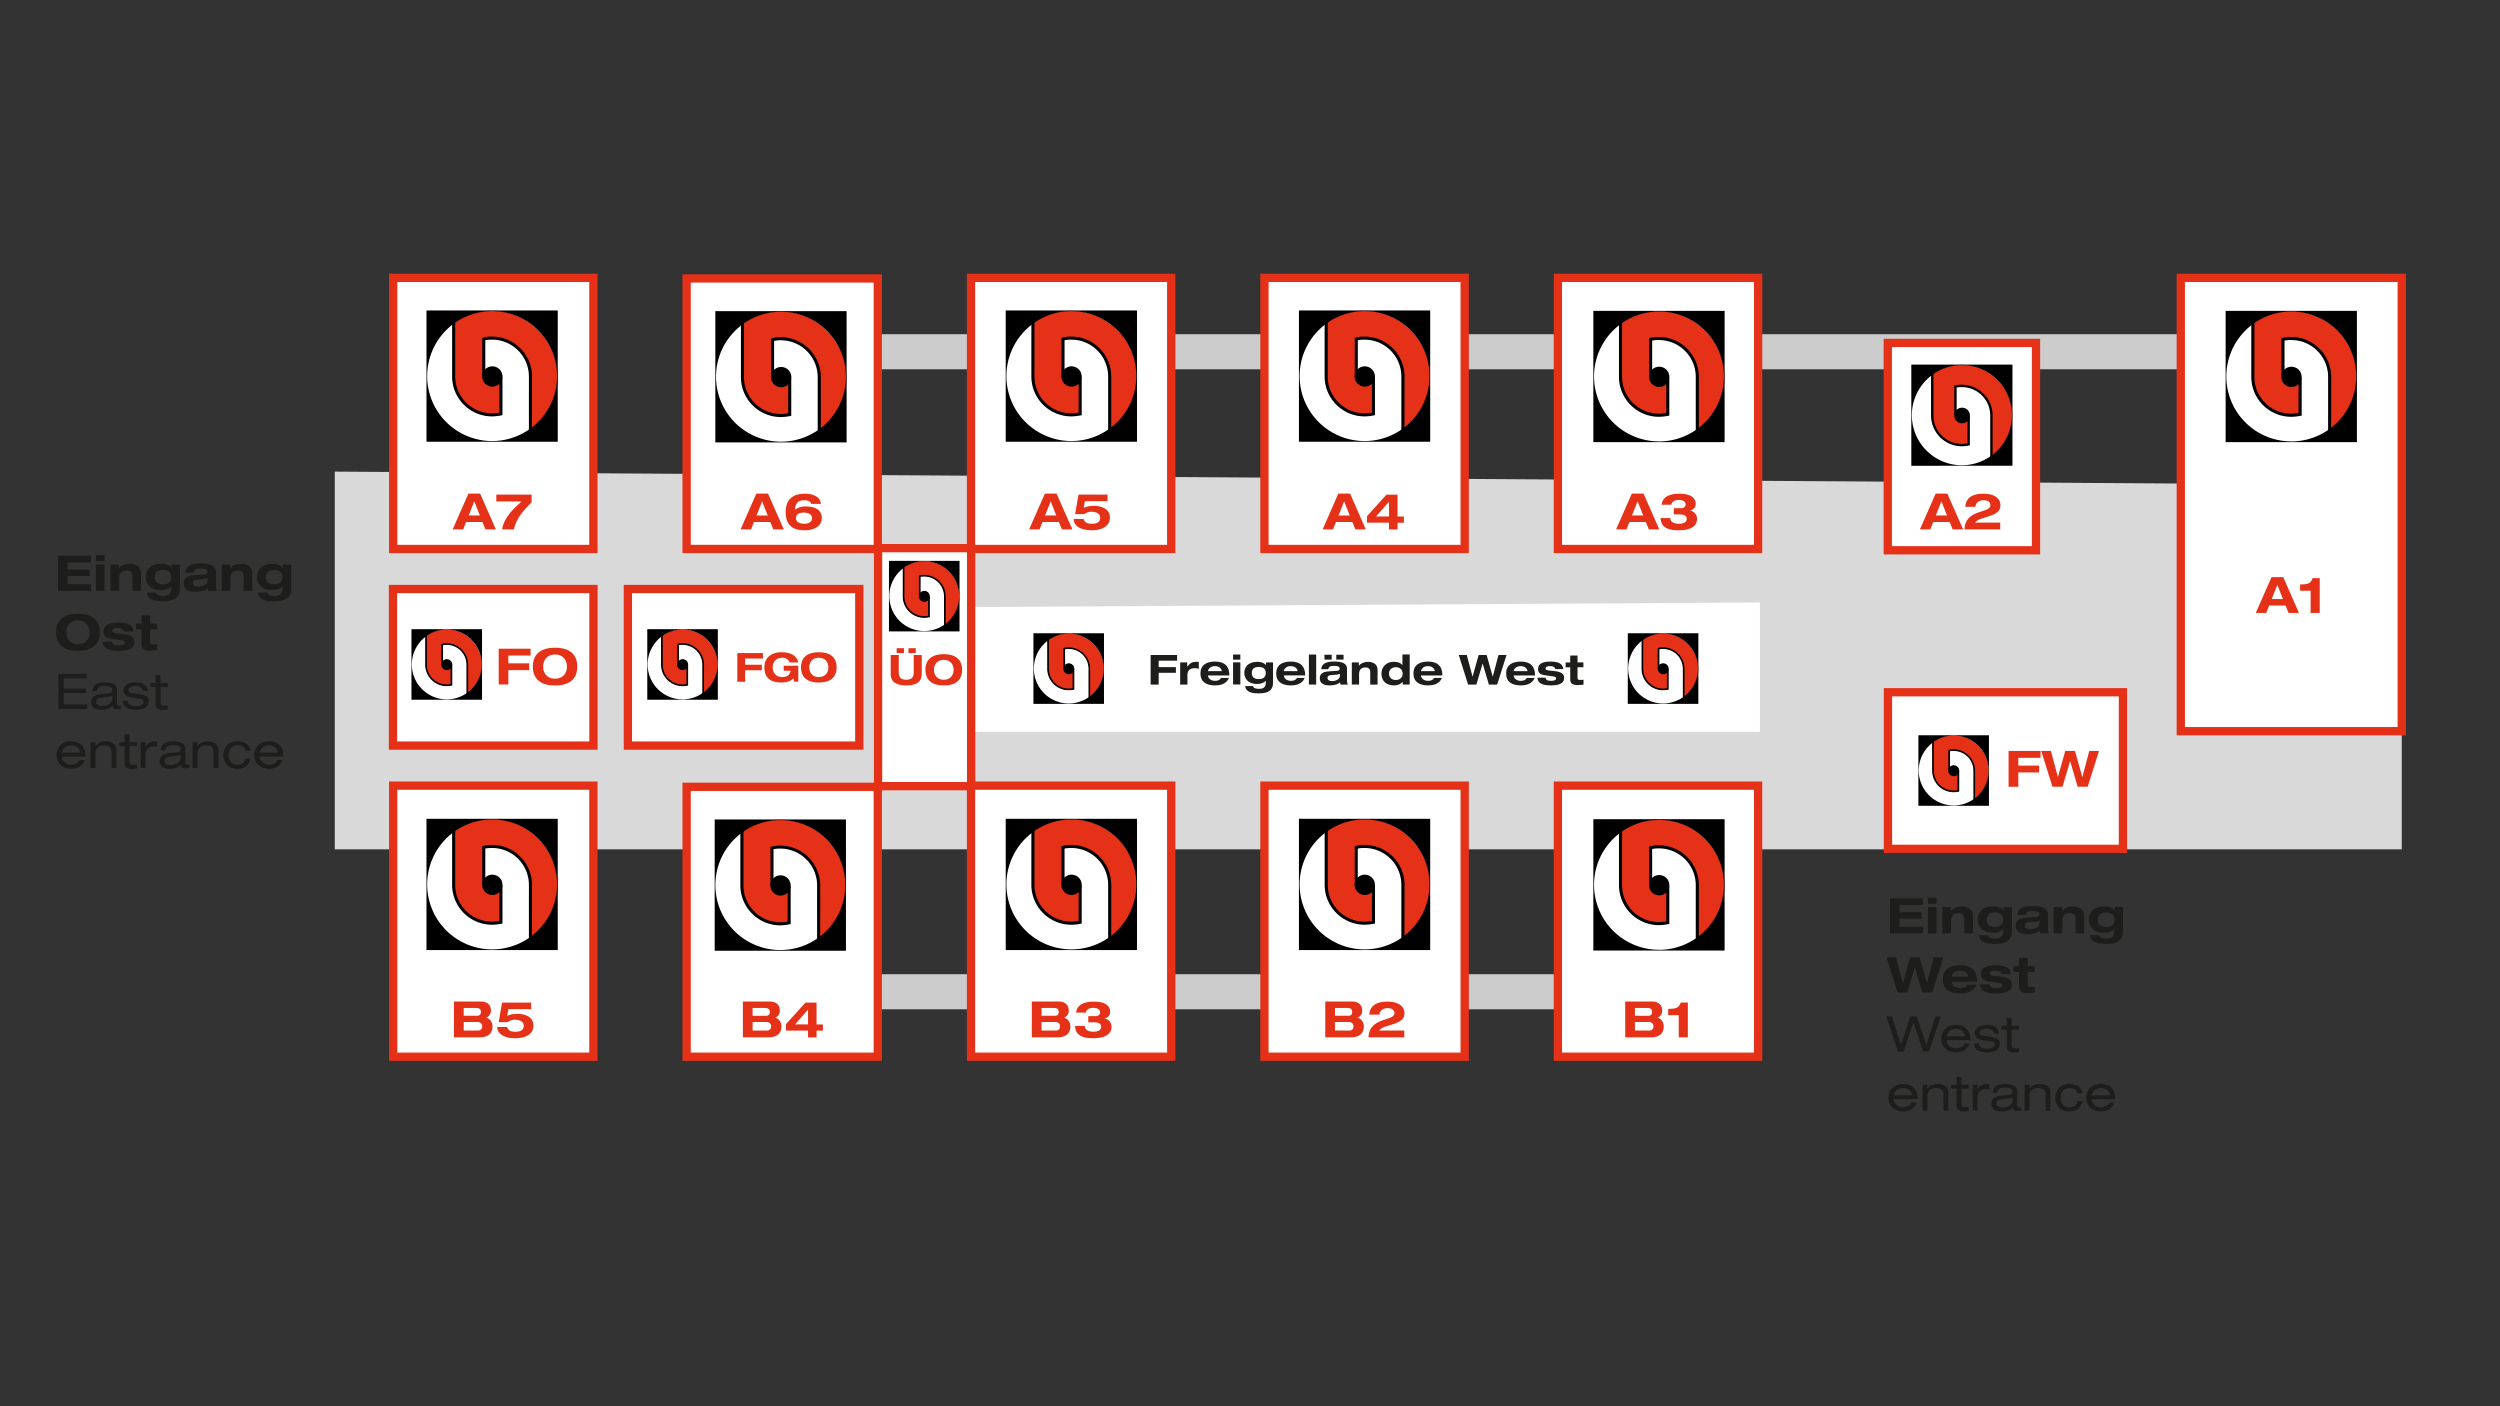 <svg id="Ebene_1" data-name="Ebene 1" xmlns="http://www.w3.org/2000/svg" viewBox="0 0 1920 1080">
  <rect x="0" y="0" width="1920" height="1080" fill="#333333" stroke="none"/>
  <g>
    <path d="M1451.51,689.9h25.21V695h-17.88v5.59h17v4.92h-17v6.2h18v5.14h-25.36Z" style="fill: #1d1d1b"/>
    <path d="M1480.61,689.45h6.65v4.68h-6.65Zm0,7.18h6.65v20.26h-6.65Z" style="fill: #1d1d1b"/>
    <path d="M1508.61,705.4c0-2.8-1.47-4.16-4.46-4.16s-5.71,1.55-5.71,5.86v9.79h-6.65V696.63h6.43v3h.07c1.21-1.7,4.39-3.48,8.28-3.48,3.44,0,8.69,1.32,8.69,7.29v13.5h-6.65Z" style="fill: #1d1d1b"/>
    <path d="M1538.69,696.63h6.43v18.63c0,7-4.54,9.68-13,9.68-5,0-11.76-.57-12.44-6.69h7.11c.41,1.66,1.7,2.53,5.55,2.53,3.29,0,6.13-.87,6.13-5.78v-1.63c-1.89,2.12-4.73,3-8.09,3-7.94,0-11.53-4.92-11.53-10.13,0-5.52,3.59-10.13,12.06-10.13,2.94,0,6,.83,7.71,3h.07Zm-6.61,15.27c3,0,6.39-.91,6.39-5.56s-3.44-5.55-6.39-5.55-6.35.9-6.35,5.55S1529.17,711.9,1532.08,711.9Z" style="fill: #1d1d1b"/>
    <path d="M1549.27,702.83c.79-6.24,6.54-7,12-7,9.53,0,11.57,3.1,11.57,6.88v10a9.91,9.91,0,0,0,.75,4.09h-6.65a8.32,8.32,0,0,1-.45-2.16c-2.27,2.27-6.5,2.91-9.49,2.91-5.29,0-9-1.85-9-6.57,0-4.92,4.34-6,8.39-6.24l7.06-.49c2-.15,2.73-.49,2.73-2.12s-1.37-2.42-5.22-2.42c-2.84,0-4.31.23-5.25,3Zm17.12,4.19a10.82,10.82,0,0,1-3.93.87l-3.85.34c-2.35.19-3.52.83-3.52,2.65s1.7,2.83,4.2,2.83c3.36,0,7.1-1.62,7.1-5Z" style="fill: #1d1d1b"/>
    <path d="M1594,705.4c0-2.8-1.48-4.16-4.46-4.16s-5.71,1.55-5.71,5.86v9.79h-6.65V696.63h6.42v3h.08c1.21-1.7,4.38-3.48,8.28-3.48,3.44,0,8.69,1.32,8.69,7.29v13.5H1594Z" style="fill: #1d1d1b"/>
    <path d="M1624.1,696.63h6.42v18.63c0,7-4.53,9.68-13,9.68-5,0-11.75-.57-12.43-6.69h7.1c.42,1.66,1.7,2.53,5.56,2.53,3.29,0,6.12-.87,6.12-5.78v-1.63c-1.89,2.12-4.72,3-8.09,3-7.94,0-11.53-4.92-11.53-10.13,0-5.52,3.59-10.13,12.06-10.13,3,0,6,.83,7.71,3h.08Zm-6.62,15.27c3,0,6.39-.91,6.39-5.56s-3.44-5.55-6.39-5.55-6.35.9-6.35,5.55S1614.57,711.9,1617.48,711.9Z" style="fill: #1d1d1b"/>
    <path d="M1448.82,735.25h7.34l5.21,19.65h.08l5.52-19.65h7.33l5.52,19.65h.07l5.22-19.65h7.33l-8.54,27h-7.56l-5.67-19.2h-.08l-5.67,19.2h-7.55Z" style="fill: #1d1d1b"/>
    <path d="M1518.06,756.19c-1.93,4.8-6.54,6.8-12.62,6.8-8,0-13.38-3.25-13.38-10.88s5.36-10.89,13.38-10.89c8.77,0,13,4.42,13,12.06v.6h-19.5V754c0,1.93,2,4.87,6.5,4.87,2.68,0,4.57-.9,5.52-2.64Zm-6.5-6.24v-.07c0-1.1-1.4-4.5-6.27-4.5-5.26,0-6.35,4-6.35,4.5V750Z" style="fill: #1d1d1b"/>
    <path d="M1528,756c.3,1.74,1.51,2.87,5,2.87,3,0,4.8-.71,4.8-2.19,0-1.13-.57-1.59-3.78-2l-6-.83c-4.23-.57-6.65-1.89-6.65-5.75,0-5.48,5.55-6.8,11.07-6.8,9.34,0,11.53,3.06,12,6.84H1537c-.38-2.08-2.57-2.68-4.5-2.68-1.74,0-4.34.15-4.34,2.15,0,1,.49,1.59,3.36,1.89l4.61.49c6.77.72,9,2.72,9,6.24,0,6-6.73,6.84-12.51,6.84-7.67,0-11.57-2.23-11.91-7Z" style="fill: #1d1d1b"/>
    <path d="M1550.59,735.7h6.66V742h5.36v4.46h-5.36v9.45c0,1.58.49,2.11,2.23,2.11,1.17,0,2.19-.07,3.25-.15v4.46c-1.25.15-3.75.38-5.22.38-6.31,0-6.92-2.34-6.92-6V746.44h-4.19V742h4.19Z" style="fill: #1d1d1b"/>
    <path d="M1469.5,785.21h-.08L1462,807.58h-4.43l-8.88-27H1453l6.92,21.92h.07l7.22-21.92H1472l7.41,21.92h.08l6.88-21.92h4.15l-9.14,27H1477Z" style="fill: #1d1d1b"/>
    <path d="M1495,798.81c.31,4.09,3.93,6.28,7.3,6.28,2.15,0,5.1-.72,6.39-3.52h4a10.68,10.68,0,0,1-10.2,6.69c-7.71,0-11.49-4.87-11.49-10.58s3.78-10.58,11.49-10.58c5.21,0,10.73,3,10.73,11.22v.49Zm14.22-2.94c-.57-3.59-3.37-5.6-6.92-5.6s-6.62,2-7.18,5.6Z" style="fill: #1d1d1b"/>
    <path d="M1519.72,801.35c0,1.77,1.44,4,6.24,4s6-1.71,6-3.1-.72-2.23-3.74-2.65l-6.24-.83c-2.83-.38-5.36-2.19-5.36-5.25,0-4,3.47-6.39,9-6.39,6.5,0,9.34,2.79,9.68,6.65h-3.78c-.12-2-2-3.7-5.94-3.7-2.42,0-5.21.68-5.21,3,0,1.32.6,2.08,3.29,2.46l5.36.71c5,.68,6.92,2.46,6.92,5.26,0,4.61-3.89,6.76-9.94,6.76-4.54,0-9.71-1.17-10.13-6.91Z" style="fill: #1d1d1b"/>
    <path d="M1541.15,781.69h3.77v6.09h5.67v3h-5.67v12.2c0,1.59,1.14,2.16,3.07,2.16a15.29,15.29,0,0,0,2.6-.27V808a24.32,24.32,0,0,1-4.23.26c-3.7,0-5.21-1.81-5.21-4.68V790.73h-4.09v-3h4.09Z" style="fill: #1d1d1b"/>
    <path d="M1454.38,844.16c.3,4.09,3.93,6.28,7.29,6.28,2.16,0,5.11-.72,6.39-3.52h4a10.7,10.7,0,0,1-10.21,6.69c-7.71,0-11.49-4.87-11.49-10.58s3.78-10.58,11.49-10.58c5.22,0,10.74,3,10.74,11.22v.49Zm14.21-2.95c-.57-3.59-3.36-5.59-6.92-5.59s-6.61,2-7.18,5.59Z" style="fill: #1d1d1b"/>
    <path d="M1476.45,833.13h3.78v3h.07c1.78-2.76,4.92-3.66,7.75-3.66,4.76,0,8.32,2,8.32,7v13.49h-3.78V840.19c0-2.91-1.82-4.57-5.86-4.57-3.44,0-6.5,2-6.5,5.9v11.41h-3.78Z" style="fill: #1d1d1b"/>
    <path d="M1502.64,827h3.78v6.09h5.67v2.94h-5.67v12.21c0,1.59,1.13,2.16,3.06,2.16a15.41,15.41,0,0,0,2.61-.27v3.18a25.54,25.54,0,0,1-4.24.26c-3.7,0-5.21-1.81-5.21-4.69V836.07h-4.08v-2.94h4.08Z" style="fill: #1d1d1b"/>
    <path d="M1515,833.13h3.78v3.62h.07c1.78-3.13,4.31-4.3,6.8-4.3a7.4,7.4,0,0,1,2.16.22v4.08a10.78,10.78,0,0,0-2.69-.37c-3.74,0-6.34,2.19-6.34,6.5v10H1515Z" style="fill: #1d1d1b"/>
    <path d="M1530.3,839.33c.49-5,3.89-6.88,9.83-6.88,4,0,9.1,1,9.1,5.63v10.66c0,1.17.53,1.7,1.71,1.7a8.08,8.08,0,0,0,1.32-.15v2.64a19.54,19.54,0,0,1-3,.23c-1.89,0-3.14-.53-3.4-2.76-1.51,2-5.22,3.21-8.43,3.21-6.58,0-8-3.4-8-6,0-3.63,2.15-5.48,8.5-6.16l4.31-.45c2.12-.23,3.44-.61,3.44-2.39,0-2.72-2.64-3.25-5.71-3.25-3.25,0-6,.87-6.12,3.94Zm15.38,3.25c-.56.64-1.59.9-3.7,1.17l-4.27.53c-3,.37-4.5,1.17-4.5,3.25,0,1.85,1.85,3.13,4.61,3.13,4.27,0,7.86-2.26,7.86-5.55Z" style="fill: #1d1d1b"/>
    <path d="M1554.83,833.13h3.77v3h.08c1.78-2.76,4.91-3.66,7.75-3.66,4.76,0,8.31,2,8.31,7v13.49H1571V840.19c0-2.91-1.81-4.57-5.85-4.57-3.44,0-6.51,2-6.51,5.9v11.41h-3.77Z" style="fill: #1d1d1b"/>
    <path d="M1599.57,845.67c-1.59,5.94-5.18,7.94-10.32,7.94-7.86,0-10.77-5.33-10.77-10.47,0-5.86,3.59-10.69,10.73-10.69,5.3,0,9.49,2.38,10.29,7.29h-4c-.45-2.57-2.49-4.12-6-4.12-4.84,0-7,3.18-7,7.41s2.15,7.41,7,7.41c3.4,0,5.25-1.48,6.09-4.77Z" style="fill: #1d1d1b"/>
    <path d="M1606.29,844.16c.31,4.09,3.94,6.28,7.3,6.28,2.15,0,5.1-.72,6.39-3.52h4a10.69,10.69,0,0,1-10.2,6.69c-7.71,0-11.49-4.87-11.49-10.58s3.78-10.58,11.49-10.58c5.21,0,10.73,3,10.73,11.22v.49Zm14.22-2.95c-.57-3.59-3.37-5.59-6.92-5.59s-6.61,2-7.18,5.59Z" style="fill: #1d1d1b"/>
  </g>
  <g>
    <path d="M44.57,426.78H69.78v5.14H51.9v5.59h17v4.91h-17v6.2h18v5.14H44.57Z" style="fill: #1d1d1b"/>
    <path d="M73.67,426.32h6.65V431H73.67Zm0,7.18h6.65v20.26H73.67Z" style="fill: #1d1d1b"/>
    <path d="M101.67,442.27c0-2.79-1.47-4.15-4.46-4.15s-5.7,1.54-5.7,5.85v9.79H84.85V433.5h6.43v2.95h.08c1.2-1.7,4.38-3.47,8.27-3.47,3.44,0,8.7,1.32,8.7,7.29v13.49h-6.66Z" style="fill: #1d1d1b"/>
    <path d="M131.75,433.5h6.43v18.64c0,7-4.53,9.67-13,9.67-5,0-11.76-.56-12.44-6.69h7.11c.42,1.67,1.7,2.54,5.56,2.54,3.28,0,6.12-.87,6.12-5.79v-1.62c-1.89,2.11-4.73,3-8.09,3-7.94,0-11.53-4.91-11.53-10.13,0-5.51,3.59-10.12,12.06-10.12,3,0,6,.83,7.71,3h.07Zm-6.61,15.27c3,0,6.39-.9,6.39-5.55s-3.44-5.56-6.39-5.56-6.35.91-6.35,5.56S122.23,448.77,125.14,448.77Z" style="fill: #1d1d1b"/>
    <path d="M142.33,439.7c.8-6.23,6.54-6.95,12-6.95,9.53,0,11.57,3.1,11.57,6.88v10.05a9.68,9.68,0,0,0,.76,4.08H160a9.16,9.16,0,0,1-.45-2.15c-2.27,2.27-6.5,2.91-9.49,2.91-5.29,0-9-1.85-9-6.58,0-4.91,4.35-6,8.39-6.23l7.07-.5c2-.15,2.72-.49,2.72-2.11s-1.36-2.42-5.22-2.42c-2.83,0-4.31.23-5.25,3Zm17.13,4.2a11.26,11.26,0,0,1-3.94.87l-3.85.34c-2.34.19-3.52.83-3.52,2.64s1.7,2.84,4.2,2.84c3.36,0,7.11-1.63,7.11-5Z" style="fill: #1d1d1b"/>
    <path d="M187.08,442.27c0-2.79-1.47-4.15-4.46-4.15s-5.71,1.54-5.71,5.85v9.79h-6.65V433.5h6.43v2.95h.07c1.21-1.7,4.39-3.47,8.28-3.47,3.44,0,8.69,1.32,8.69,7.29v13.49h-6.65Z" style="fill: #1d1d1b"/>
    <path d="M217.16,433.5h6.43v18.64c0,7-4.54,9.67-13,9.67-5,0-11.75-.56-12.43-6.69h7.11c.41,1.67,1.7,2.54,5.55,2.54,3.29,0,6.12-.87,6.12-5.79v-1.62c-1.89,2.11-4.72,3-8.08,3-7.94,0-11.53-4.91-11.53-10.13,0-5.51,3.59-10.12,12.06-10.12,2.94,0,6,.83,7.71,3h.07Zm-6.61,15.27c2.94,0,6.38-.9,6.38-5.55s-3.44-5.56-6.38-5.56-6.35.91-6.35,5.56S207.64,448.77,210.55,448.77Z" style="fill: #1d1d1b"/>
    <path d="M59.84,471.37c14.51,0,16.78,8.62,16.78,14.25s-2.27,14.25-16.78,14.25-16.78-8.62-16.78-14.25S45.33,471.37,59.84,471.37Zm0,23.36c6.65,0,9-4.92,9-9.11s-2.35-9.11-9-9.11-9,4.91-9,9.11S53.19,494.73,59.84,494.73Z" style="fill: #1d1d1b"/>
    <path d="M86.1,492.84c.3,1.74,1.51,2.87,5,2.87,3,0,4.8-.72,4.8-2.19,0-1.14-.56-1.59-3.78-2l-6-.84c-4.24-.56-6.66-1.89-6.66-5.74,0-5.48,5.56-6.8,11.08-6.8,9.33,0,11.53,3.06,12,6.84H95.1c-.38-2.08-2.57-2.69-4.5-2.69-1.74,0-4.35.15-4.35,2.16,0,.94.5,1.59,3.37,1.89l4.61.49c6.76.72,9,2.72,9,6.24,0,6-6.73,6.84-12.51,6.84-7.68,0-11.57-2.23-11.91-7Z" style="fill: #1d1d1b"/>
    <path d="M108.7,472.58h6.65v6.27h5.37v4.46h-5.37v9.45c0,1.59.49,2.12,2.23,2.12,1.17,0,2.19-.08,3.25-.15v4.46c-1.24.15-3.74.37-5.21.37-6.32,0-6.92-2.34-6.92-6V483.31h-4.2v-4.46h4.2Z" style="fill: #1d1d1b"/>
    <path d="M44.91,517.47h21.7V521H48.92v7.82H66.08v3.48H48.92V541H67v3.48H44.91Z" style="fill: #1d1d1b"/>
    <path d="M70.87,530.85c.49-5,3.9-6.88,9.83-6.88,4,0,9.11,1,9.11,5.64v10.65c0,1.18.53,1.7,1.7,1.7a7.11,7.11,0,0,0,1.32-.15v2.65a19.54,19.54,0,0,1-3,.23c-1.89,0-3.13-.53-3.4-2.76-1.51,2-5.21,3.21-8.43,3.21-6.57,0-8-3.4-8-6,0-3.63,2.16-5.48,8.51-6.16l4.31-.46c2.11-.22,3.44-.6,3.44-2.38,0-2.72-2.65-3.25-5.71-3.25-3.25,0-6,.87-6.12,3.93Zm15.39,3.25c-.57.65-1.59.91-3.71,1.17l-4.27.53c-3,.38-4.5,1.18-4.5,3.25,0,1.86,1.85,3.14,4.61,3.14,4.27,0,7.87-2.27,7.87-5.56Z" style="fill: #1d1d1b"/>
    <path d="M98,538.22c0,1.78,1.44,4,6.24,4s6-1.7,6-3.1-.72-2.23-3.74-2.64l-6.24-.84c-2.84-.37-5.37-2.19-5.37-5.25,0-4,3.48-6.39,9-6.39,6.5,0,9.33,2.8,9.67,6.66h-3.78c-.11-2-2-3.71-5.93-3.71-2.42,0-5.22.68-5.22,3,0,1.32.61,2.07,3.29,2.45l5.37.72c5,.68,6.91,2.46,6.91,5.25,0,4.62-3.89,6.77-9.94,6.77-4.53,0-9.71-1.17-10.13-6.92Z" style="fill: #1d1d1b"/>
    <path d="M119.47,518.57h3.78v6.08h5.67v3h-5.67v12.21c0,1.59,1.13,2.15,3.06,2.15a15.39,15.39,0,0,0,2.61-.26v3.18a25.41,25.41,0,0,1-4.23.26c-3.71,0-5.22-1.81-5.22-4.69V527.6h-4.08v-3h4.08Z" style="fill: #1d1d1b"/>
    <path d="M47.44,581c.31,4.08,3.93,6.27,7.3,6.27,2.15,0,5.1-.72,6.39-3.51h4a10.69,10.69,0,0,1-10.2,6.69c-7.71,0-11.49-4.88-11.49-10.58s3.78-10.59,11.49-10.59c5.21,0,10.73,3,10.73,11.23V581Zm14.21-2.95c-.56-3.59-3.36-5.59-6.91-5.59s-6.62,2-7.18,5.59Z" style="fill: #1d1d1b"/>
    <path d="M69.51,570h3.78v3h.08c1.77-2.76,4.91-3.67,7.75-3.67,4.76,0,8.31,2,8.31,7v13.5H85.65V577.07c0-2.91-1.81-4.57-5.86-4.57-3.44,0-6.5,2-6.5,5.89v11.42H69.51Z" style="fill: #1d1d1b"/>
    <path d="M95.7,563.92h3.78V570h5.67v3H99.48v12.21c0,1.59,1.13,2.15,3.06,2.15a15.39,15.39,0,0,0,2.61-.26v3.17a24.34,24.34,0,0,1-4.23.27c-3.71,0-5.22-1.82-5.22-4.69V573H91.62v-3H95.7Z" style="fill: #1d1d1b"/>
    <path d="M108,570h3.78v3.63h.07c1.78-3.14,4.31-4.31,6.81-4.31a7.35,7.35,0,0,1,2.15.23v4.08a10.26,10.26,0,0,0-2.68-.38c-3.74,0-6.35,2.2-6.35,6.5v10.06H108Z" style="fill: #1d1d1b"/>
    <path d="M123.36,576.2c.49-5,3.89-6.88,9.83-6.88,4,0,9.11,1,9.11,5.63v10.66c0,1.17.53,1.7,1.7,1.7a7.11,7.11,0,0,0,1.32-.15v2.65a19.53,19.53,0,0,1-2.95.22c-1.89,0-3.13-.53-3.4-2.75-1.51,2-5.21,3.21-8.43,3.21-6.57,0-8-3.4-8-6,0-3.63,2.16-5.48,8.51-6.16l4.31-.46c2.11-.23,3.44-.6,3.44-2.38,0-2.72-2.65-3.25-5.71-3.25-3.25,0-6,.87-6.12,3.93Zm15.39,3.25c-.57.64-1.59.91-3.71,1.17l-4.27.53c-3,.38-4.5,1.17-4.5,3.25,0,1.85,1.85,3.14,4.61,3.14,4.27,0,7.87-2.27,7.87-5.56Z" style="fill: #1d1d1b"/>
    <path d="M147.89,570h3.78v3h.07c1.78-2.76,4.92-3.67,7.75-3.67,4.76,0,8.32,2,8.32,7v13.5H164V577.07c0-2.91-1.82-4.57-5.86-4.57-3.44,0-6.5,2-6.5,5.89v11.42h-3.78Z" style="fill: #1d1d1b"/>
    <path d="M192.63,582.55c-1.58,5.93-5.17,7.94-10.31,7.94-7.87,0-10.78-5.33-10.78-10.47,0-5.86,3.59-10.7,10.74-10.7,5.29,0,9.48,2.38,10.28,7.3h-4c-.45-2.57-2.49-4.12-6-4.12-4.84,0-7,3.17-7,7.41s2.15,7.4,7,7.4c3.4,0,5.26-1.47,6.09-4.76Z" style="fill: #1d1d1b"/>
    <path d="M199.36,581c.3,4.08,3.93,6.27,7.29,6.27,2.16,0,5.1-.72,6.39-3.51h4a10.71,10.71,0,0,1-10.21,6.69c-7.71,0-11.49-4.88-11.49-10.58s3.78-10.59,11.49-10.59c5.22,0,10.74,3,10.74,11.23V581Zm14.21-2.95c-.57-3.59-3.36-5.59-6.92-5.59s-6.61,2-7.18,5.59Z" style="fill: #1d1d1b"/>
  </g>
  <polygon points="257.11 362.2 257.11 652.28 1844.54 652.28 1844.54 372.48 257.11 362.2" style="fill: #d9d9d9"/>
  <polygon points="1351.59 462.7 1351.59 562.05 746.42 562.05 746.42 466.22 1351.59 462.7" style="fill: #fff"/>
  <rect x="674.35" y="420.98" width="71.51" height="182.79" style="fill: #fff;stroke: #e43117;stroke-miterlimit: 10;stroke-width: 6.368px"/>
  <rect x="674.14" y="748.2" width="676.09" height="26.93" style="fill: #ccc"/>
  <rect x="527.32" y="604.27" width="146.82" height="207.3" style="fill: #fff;stroke: #e43117;stroke-miterlimit: 10;stroke-width: 6.368px"/>
  <rect x="745.74" y="603.37" width="153.77" height="208.2" style="fill: #fff;stroke: #e43117;stroke-miterlimit: 10;stroke-width: 6.368px"/>
  <rect x="971.1" y="603.37" width="153.77" height="208.2" style="fill: #fff;stroke: #e43117;stroke-miterlimit: 10;stroke-width: 6.368px"/>
  <rect x="1196.46" y="603.37" width="153.77" height="208.2" style="fill: #fff;stroke: #e43117;stroke-miterlimit: 10;stroke-width: 6.368px"/>
  <rect x="301.96" y="603.37" width="153.77" height="208.2" style="fill: #fff;stroke: #e43117;stroke-miterlimit: 10;stroke-width: 6.368px"/>
  <g>
    <path d="M348.65,769.18h20.63c4,0,7.74,1.85,7.74,6.93a5.59,5.59,0,0,1-3.66,5.5v.08c3.19.54,4.89,3.7,4.89,6.66,0,3.65-1.7,8.31-10,8.31H348.65Zm7.47,10.93h10.39c1.73,0,2.81-.92,2.81-3,0-1.73-.77-3-3.85-3h-9.35Zm0,11.32h11a2.94,2.94,0,0,0,3.2-3.23c0-2.16-1.35-3.31-4-3.31H356.12Z" style="fill: #e43117"/>
    <path d="M385.56,770h22.32v5H390.44l-.92,5.23c1.89-1.15,5.5-1.62,7.62-1.62,5.69,0,12.54,2.08,12.54,9s-6.54,9.77-13.89,9.77c-5.69,0-13.62-1.61-13.93-8.65h7.7c.69,2.84,3,3.65,6.16,3.65,4.42,0,6.5-1.5,6.5-4.58,0-3.85-4.31-4.65-6.58-4.65a8.37,8.37,0,0,0-5.58,1.84H383Z" style="fill: #e43117"/>
  </g>
  <g>
    <path d="M792.43,769.18h20.63c4,0,7.73,1.85,7.73,6.93a5.58,5.58,0,0,1-3.65,5.5v.08c3.19.54,4.89,3.7,4.89,6.66,0,3.65-1.7,8.31-10,8.31H792.43Zm7.47,10.93h10.39c1.73,0,2.81-.92,2.81-3,0-1.73-.77-3-3.85-3H799.9Zm0,11.32h11a2.94,2.94,0,0,0,3.2-3.23c0-2.16-1.35-3.31-4-3.31H799.9Z" style="fill: #e43117"/>
    <path d="M835.8,780.38h5.66c2.42,0,3.42-1.58,3.42-2.92,0-2.35-2.31-3.43-5.46-3.43-2.7,0-5,1.16-5.51,3.66h-7.46c.77-6.81,7.39-8.43,13.78-8.43,8.81,0,12.35,3.35,12.35,7.74a5,5,0,0,1-4.35,5.15v.08a6.32,6.32,0,0,1,5.43,6.31c0,4.35-2.93,8.81-14.4,8.81-8.08,0-13.35-2.46-13.62-9.42h7.47c0,3.46,3.65,4.42,6.54,4.42,3.88,0,6.08-1.38,6.08-3.77,0-2.58-2.62-3.42-4.93-3.42h-5Z" style="fill: #e43117"/>
  </g>
  <g>
    <path d="M1017.8,769.18h20.62c4,0,7.74,1.85,7.74,6.93a5.59,5.59,0,0,1-3.66,5.5v.08c3.2.54,4.89,3.7,4.89,6.66,0,3.65-1.69,8.31-10,8.31H1017.8Zm7.46,10.93h10.39c1.73,0,2.81-.92,2.81-3,0-1.73-.77-3-3.85-3h-9.35Zm0,11.32h11a2.93,2.93,0,0,0,3.19-3.23c0-2.16-1.34-3.31-4-3.31h-10.24Z" style="fill: #e43117"/>
    <path d="M1078.48,791.43v5.23H1051c.7-16,19.94-12,19.94-18.62,0-2.24-1.89-3.78-5.12-3.78-3,0-6,1.24-6.43,5h-7.69c.34-7.66,6.54-10,13.85-10,9.7,0,13.09,4.58,13.09,8.89,0,5.31-4.16,7-11.51,9.28l-3.12,1a10.29,10.29,0,0,0-4.89,3Z" style="fill: #e43117"/>
  </g>
  <g>
    <path d="M1248.16,769.18h20.63c4,0,7.73,1.85,7.73,6.93a5.58,5.58,0,0,1-3.65,5.5v.08c3.19.54,4.89,3.7,4.89,6.66,0,3.65-1.7,8.31-10,8.31h-19.59Zm7.47,10.93H1266c1.73,0,2.81-.92,2.81-3,0-1.73-.77-3-3.85-3h-9.35Zm0,11.32h11a2.94,2.94,0,0,0,3.2-3.23c0-2.16-1.35-3.31-4-3.31h-10.24Z" style="fill: #e43117"/>
    <path d="M1289.26,779.61h-8.08v-4.77c5.93-.11,8.12-.58,9.66-4.89h5.42v26.71h-7Z" style="fill: #e43117"/>
  </g>
  <g>
    <path d="M570.54,769.18h20.63c4,0,7.73,1.85,7.73,6.93a5.58,5.58,0,0,1-3.65,5.5v.08c3.19.54,4.89,3.7,4.89,6.66,0,3.65-1.7,8.31-10,8.31H570.54ZM578,780.11H588.4c1.73,0,2.81-.92,2.81-3,0-1.73-.77-3-3.85-3H578Zm0,11.32h11a2.94,2.94,0,0,0,3.2-3.23c0-2.16-1.35-3.31-4-3.31H578Z" style="fill: #e43117"/>
    <path d="M620.57,791.5h-16.9v-5L618.61,770h8.5v16.78H632v4.77h-4.89v5.16h-6.54Zm0-16.08-10,11.31h10Z" style="fill: #e43117"/>
  </g>
  <g>
    <path d="M378,729.13a49.88,49.88,0,1,0-49.88-49.88A49.88,49.88,0,0,0,378,729.13Z" style="fill: #fff"/>
    <path d="M377.85,629a50.06,50.06,0,0,0-29.8,9.74l-.21.16v40.51a30,30,0,0,0,30,30,37.24,37.24,0,0,0,6.86-.6l.44-.08.08-29.36a7.15,7.15,0,0,0-7.45-7h-.14a7.56,7.56,0,0,0-5.61,3.38l0-24.69a29.24,29.24,0,0,1,5.9-.55,28.93,28.93,0,0,1,28.9,28.9v41.19l.85-.62a49.9,49.9,0,0,0,20.62-40.57C428.26,652.11,405.18,629,377.85,629Z" style="fill: #e43117"/>
    <path d="M327.54,729.65V628.84H428.35V729.65Zm50.41-.52a49.88,49.88,0,1,0-49.88-49.88A49.88,49.88,0,0,0,378,729.13Z"/>
    <path d="M408.57,726.9H406.2V679.55a28.34,28.34,0,0,0-28.3-28.3,25,25,0,0,0-5.19.45l0,24.77c4.55,1.5,11.14,3.66,12.12,3.92l1.06-.36v29.24l-1,.18a38,38,0,0,1-7,.76,30.7,30.7,0,0,1-30.66-30.66v-43.4h2.37v43.4a28.32,28.32,0,0,0,28.29,28.29,33.09,33.09,0,0,0,5.64-.55V682.46c-1.42-.42-4.68-1.46-12.37-4l-.81,1.51,0-30.07.85-.25a24.25,24.25,0,0,1,6.71-.76,30.71,30.71,0,0,1,30.67,30.67Z"/>
    <path d="M378.16,687.33a7.79,7.79,0,1,1,7.74-7.78A7.8,7.8,0,0,1,378.16,687.33Z"/>
  </g>
  <g>
    <path d="M822.81,729.13a49.88,49.88,0,1,0-49.88-49.88A49.88,49.88,0,0,0,822.81,729.13Z" style="fill: #fff"/>
    <path d="M822.71,629a50,50,0,0,0-29.79,9.74l-.22.16v40.51a30,30,0,0,0,30,30,37.35,37.35,0,0,0,6.87-.6l.44-.08.07-29.36a7.15,7.15,0,0,0-7.45-7h-.13a7.56,7.56,0,0,0-5.62,3.38l0-24.69a29.15,29.15,0,0,1,34.79,28.35v41.19l.85-.62a49.87,49.87,0,0,0,20.62-40.57C873.12,652.11,850,629,822.71,629Z" style="fill: #e43117"/>
    <path d="M772.4,729.65V628.84H873.21V729.65Zm50.41-.52a49.88,49.88,0,1,0-49.88-49.88A49.88,49.88,0,0,0,822.81,729.13Z"/>
    <path d="M853.43,726.9h-2.37V679.55a28.33,28.33,0,0,0-28.3-28.3,25,25,0,0,0-5.19.45l0,24.77c4.55,1.5,11.14,3.66,12.12,3.92l1.06-.36v29.24l-1,.18a37.92,37.92,0,0,1-7,.76,30.7,30.7,0,0,1-30.66-30.66v-43.4h2.37v43.4a28.32,28.32,0,0,0,28.29,28.29,33.09,33.09,0,0,0,5.64-.55V682.46c-1.42-.42-4.67-1.46-12.36-4l-.82,1.51,0-30.07.85-.25a24.3,24.3,0,0,1,6.71-.76,30.71,30.71,0,0,1,30.67,30.67Z"/>
    <path d="M823,687.33a7.79,7.79,0,1,1,7.74-7.78A7.79,7.79,0,0,1,823,687.33Z"/>
  </g>
  <g>
    <path d="M599.29,729.62a49.88,49.88,0,1,0-49.88-49.88A49.88,49.88,0,0,0,599.29,729.62Z" style="fill: #fff"/>
    <path d="M599.19,629.52a50,50,0,0,0-29.79,9.75l-.22.16v40.5a30,30,0,0,0,30,30,36.5,36.5,0,0,0,6.87-.6l.44-.07.07-29.36a7.15,7.15,0,0,0-7.45-7H599a7.56,7.56,0,0,0-5.62,3.38l0-24.69a29.15,29.15,0,0,1,34.79,28.34v41.19l.85-.62a49.84,49.84,0,0,0,20.62-40.57C649.6,652.61,626.52,629.52,599.19,629.52Z" style="fill: #e43117"/>
    <path d="M548.88,730.15V629.34H649.69V730.15Zm50.41-.53a49.88,49.88,0,1,0-49.88-49.88A49.88,49.88,0,0,0,599.29,729.62Z"/>
    <path d="M629.91,727.4h-2.37V680a28.32,28.32,0,0,0-28.29-28.29,25,25,0,0,0-5.2.45l0,24.76c4.55,1.51,11.14,3.66,12.12,3.92l1.06-.35v29.24l-1,.18a37.91,37.91,0,0,1-7,.76A30.71,30.71,0,0,1,568.59,680V636.65H571V680a28.33,28.33,0,0,0,28.3,28.3,33.08,33.08,0,0,0,5.63-.55V683c-1.42-.42-4.67-1.47-12.36-4l-.82,1.5,0-30.07.85-.25a24.77,24.77,0,0,1,6.72-.75A30.7,30.7,0,0,1,629.92,680Z"/>
    <path d="M599.5,687.83a7.79,7.79,0,1,1,7.74-7.79A7.79,7.79,0,0,1,599.5,687.83Z"/>
  </g>
  <g>
    <path d="M1048,729.13a49.88,49.88,0,1,0-49.87-49.88A49.88,49.88,0,0,0,1048,729.13Z" style="fill: #fff"/>
    <path d="M1047.89,629a50.06,50.06,0,0,0-29.8,9.74l-.22.16v40.51a30,30,0,0,0,30,30,37.31,37.31,0,0,0,6.86-.6l.44-.08.08-29.36a7.15,7.15,0,0,0-7.45-7h-.14a7.6,7.6,0,0,0-5.62,3.38l0-24.69a29.24,29.24,0,0,1,5.9-.55,28.92,28.92,0,0,1,28.89,28.9v41.19l.85-.62a49.9,49.9,0,0,0,20.62-40.57C1098.3,652.11,1075.21,629,1047.89,629Z" style="fill: #e43117"/>
    <path d="M997.58,729.65V628.84h100.81V729.65Zm50.4-.52a49.88,49.88,0,1,0-49.87-49.88A49.88,49.88,0,0,0,1048,729.13Z"/>
    <path d="M1078.61,726.9h-2.37V679.55a28.33,28.33,0,0,0-28.29-28.3,25.11,25.11,0,0,0-5.2.45l0,24.77c4.55,1.5,11.13,3.66,12.11,3.92L1056,680v29.24l-1,.18a38,38,0,0,1-7,.76,30.7,30.7,0,0,1-30.66-30.66v-43.4h2.37v43.4A28.32,28.32,0,0,0,1048,707.84a33,33,0,0,0,5.63-.55V682.46c-1.42-.42-4.67-1.46-12.36-4l-.81,1.51,0-30.07.86-.25a24.25,24.25,0,0,1,6.71-.76,30.7,30.7,0,0,1,30.66,30.67Z"/>
    <path d="M1048.2,687.33a7.79,7.79,0,1,1,7.73-7.78A7.79,7.79,0,0,1,1048.2,687.33Z"/>
  </g>
  <g>
    <path d="M1274.1,729.42a49.88,49.88,0,1,0-49.88-49.87A49.88,49.88,0,0,0,1274.1,729.42Z" style="fill: #fff"/>
    <path d="M1274,629.33a50,50,0,0,0-29.79,9.74l-.22.16v40.5a30.06,30.06,0,0,0,30,30,37.35,37.35,0,0,0,6.87-.6l.44-.08.07-29.36a7.14,7.14,0,0,0-7.44-7h-.14a7.56,7.56,0,0,0-5.62,3.38l0-24.69A29.15,29.15,0,0,1,1303,679.73v41.2l.85-.63a49.84,49.84,0,0,0,20.62-40.57C1324.41,652.41,1301.33,629.33,1274,629.33Z" style="fill: #e43117"/>
    <path d="M1223.69,730V629.14H1324.5V730Zm50.41-.53a49.88,49.88,0,1,0-49.88-49.87A49.88,49.88,0,0,0,1274.1,729.42Z"/>
    <path d="M1304.72,727.2h-2.37V679.85a28.33,28.33,0,0,0-28.29-28.3,25,25,0,0,0-5.2.45l0,24.77c4.55,1.5,11.14,3.66,12.12,3.92l1.06-.36v29.24l-1,.18a37.91,37.91,0,0,1-7,.76,30.7,30.7,0,0,1-30.67-30.66v-43.4h2.37v43.4a28.32,28.32,0,0,0,28.3,28.29,33.08,33.08,0,0,0,5.63-.55V682.76c-1.42-.42-4.67-1.46-12.36-4l-.82,1.51,0-30.07.85-.25a24.33,24.33,0,0,1,6.72-.76,30.7,30.7,0,0,1,30.66,30.67Z"/>
    <path d="M1274.31,687.63a7.79,7.79,0,1,1,7.74-7.78A7.79,7.79,0,0,1,1274.31,687.63Z"/>
  </g>
  <rect x="1449.95" y="531.65" width="180.47" height="120.26" style="fill: #fff;stroke: #e43117;stroke-miterlimit: 10;stroke-width: 6.368px"/>
  <g>
    <path d="M1542.59,576.72h24.55V582h-17.08v6h16v5.24h-16v11h-7.47Z" style="fill: #e43117"/>
    <path d="M1567.64,576.72h7.47l5.31,20h.07l5.62-20h7.47l5.62,20h.07l5.31-20h7.47l-8.7,27.47h-7.69l-5.78-19.55h-.07L1584,604.19h-7.7Z" style="fill: #e43117"/>
  </g>
  <rect x="301.8" y="452.36" width="153.98" height="120.26" style="fill: #fff;stroke: #e43117;stroke-miterlimit: 10;stroke-width: 6.368px"/>
  <rect x="482.22" y="452.36" width="177.72" height="120.26" style="fill: #fff;stroke: #e43117;stroke-miterlimit: 10;stroke-width: 6.368px"/>
  <g>
    <path d="M383,498.21H407.5v5.23H390.42v6h16v5.23h-16v11H383Z" style="fill: #e43117"/>
    <path d="M426.28,497.44c14.78,0,17.08,8.77,17.08,14.51s-2.3,14.51-17.08,14.51-17.09-8.78-17.09-14.51S411.5,497.44,426.28,497.44Zm0,23.78c6.77,0,9.16-5,9.16-9.27s-2.39-9.28-9.16-9.28-9.16,5-9.16,9.28S419.51,521.22,426.28,521.22Z" style="fill: #e43117"/>
  </g>
  <g>
    <path d="M343.08,537.13a26.82,26.82,0,1,0-26.81-26.82A26.82,26.82,0,0,0,343.08,537.13Z" style="fill: #fff"/>
    <path d="M343,483.32a26.94,26.94,0,0,0-16,5.23l-.11.09v21.77A16.15,16.15,0,0,0,343,526.55a20.58,20.58,0,0,0,3.69-.32l.24-.05,0-15.78a3.85,3.85,0,0,0-4-3.77h-.07a4.09,4.09,0,0,0-3,1.82V495.18a15.88,15.88,0,0,1,3.17-.3,15.55,15.55,0,0,1,15.53,15.53v22.15l.45-.34a26.78,26.78,0,0,0,11.09-21.81A27.46,27.46,0,0,0,343,483.32Z" style="fill: #e43117"/>
    <path d="M316,537.41V483.22h54.2v54.19Zm27.1-.28a26.82,26.82,0,1,0-26.81-26.82A26.82,26.82,0,0,0,343.08,537.13Z"/>
    <path d="M359.55,535.93h-1.28V510.47a15.23,15.23,0,0,0-15.21-15.21,13.59,13.59,0,0,0-2.79.24v13.32c2.45.81,6,2,6.52,2.11l.57-.19v15.71l-.52.1a20.06,20.06,0,0,1-3.79.41,16.5,16.5,0,0,1-16.48-16.49V487.15h1.27v23.32a15.23,15.23,0,0,0,15.21,15.21,17,17,0,0,0,3-.29V512c-.76-.23-2.51-.79-6.64-2.16l-.44.82V494.53l.46-.13a12.73,12.73,0,0,1,3.6-.41,16.51,16.51,0,0,1,16.49,16.48Z"/>
    <path d="M343.2,514.66a4.19,4.19,0,1,1,4.16-4.19A4.2,4.2,0,0,1,343.2,514.66Z"/>
  </g>
  <g>
    <path d="M566.27,501.54h19.67v4.19H572.25v4.81h12.83v4.2H572.25v8.82h-6Z" style="fill: #e43117"/>
    <path d="M601.85,511.29h11.22v12.27h-3l-.8-2.56c-2.1,2.25-5.43,3.18-9.25,3.18-8,0-13-3.46-13-11.63,0-6.82,4.68-11.63,13-11.63,6.1,0,11.87,1.79,13,7.84h-6.66c-.89-2.84-3.45-3.64-5.61-3.64-5.43,0-7.34,4-7.34,7.43s1.91,7.43,7.34,7.43c3.27,0,5.8-1.23,6.5-4.87h-5.33Z" style="fill: #e43117"/>
    <path d="M628.86,500.92c11.84,0,13.69,7,13.69,11.63s-1.85,11.63-13.69,11.63-13.7-7-13.7-11.63S617,500.92,628.86,500.92Zm0,19.06c5.42,0,7.34-4,7.34-7.43s-1.92-7.43-7.34-7.43-7.34,4-7.34,7.43S623.43,520,628.86,520Z" style="fill: #e43117"/>
  </g>
  <g>
    <path d="M524.21,537.13a26.82,26.82,0,1,0-26.82-26.82A26.81,26.81,0,0,0,524.21,537.13Z" style="fill: #fff"/>
    <path d="M524.16,483.32a26.94,26.94,0,0,0-16,5.23l-.12.09v21.77a16.16,16.16,0,0,0,16.14,16.14,20.66,20.66,0,0,0,3.69-.32l.23-.05,0-15.78a3.84,3.84,0,0,0-4-3.77H524a4.11,4.11,0,0,0-3,1.82V495.18a16,16,0,0,1,3.17-.3,15.55,15.55,0,0,1,15.54,15.53v22.15l.46-.34a26.8,26.8,0,0,0,11.09-21.81A27.46,27.46,0,0,0,524.16,483.32Z" style="fill: #e43117"/>
    <path d="M497.11,537.41V483.22H551.3v54.19Zm27.1-.28a26.82,26.82,0,1,0-26.82-26.82A26.81,26.81,0,0,0,524.21,537.13Z"/>
    <path d="M540.67,535.93H539.4V510.47a15.23,15.23,0,0,0-15.21-15.21,13.46,13.46,0,0,0-2.79.24v13.32c2.44.81,6,2,6.51,2.11l.57-.19v15.71l-.52.1a20,20,0,0,1-3.78.41,16.51,16.51,0,0,1-16.49-16.49V487.15H509v23.32a15.22,15.22,0,0,0,15.21,15.21,17.21,17.21,0,0,0,3-.29V512c-.77-.23-2.51-.79-6.65-2.16l-.43.82,0-16.17.46-.13a12.85,12.85,0,0,1,3.61-.41,16.5,16.5,0,0,1,16.48,16.48Z"/>
    <path d="M524.32,514.66a4.19,4.19,0,1,1,4.16-4.19A4.19,4.19,0,0,1,524.32,514.66Z"/>
  </g>
  <g>
    <path d="M709.82,484.64A26.81,26.81,0,1,0,683,457.83,26.81,26.81,0,0,0,709.82,484.64Z" style="fill: #fff"/>
    <path d="M709.77,430.83a26.88,26.88,0,0,0-16,5.24l-.12.09v21.77a16.15,16.15,0,0,0,16.14,16.13,19.7,19.7,0,0,0,3.69-.32l.23,0,0-15.78a3.85,3.85,0,0,0-4-3.77h-.07a4,4,0,0,0-3,1.82l0-13.28a16.1,16.1,0,0,1,3.18-.29,15.55,15.55,0,0,1,15.53,15.53v22.14l.45-.33a26.8,26.8,0,0,0,11.09-21.81A27.46,27.46,0,0,0,709.77,430.83Z" style="fill: #e43117"/>
    <path d="M682.72,484.93v-54.2h54.2v54.2Zm27.1-.29A26.81,26.81,0,1,0,683,457.83,26.81,26.81,0,0,0,709.82,484.64Z"/>
    <path d="M726.28,483.45H725V458a15.22,15.22,0,0,0-15.21-15.21A13.59,13.59,0,0,0,707,443v13.31c2.45.81,6,2,6.51,2.11l.58-.19V474l-.53.1a20.7,20.7,0,0,1-3.78.4A16.49,16.49,0,0,1,693.32,458V434.66h1.27V458A15.22,15.22,0,0,0,709.8,473.2a18.13,18.13,0,0,0,3-.29V459.56c-.76-.23-2.51-.79-6.65-2.16l-.43.81,0-16.17.46-.13a13.28,13.28,0,0,1,3.61-.4A16.5,16.5,0,0,1,726.29,458Z"/>
    <path d="M709.93,462.18a4.19,4.19,0,1,1,4.16-4.19A4.19,4.19,0,0,1,709.93,462.18Z"/>
  </g>
  <g>
    <path d="M1500.42,618.59a26.82,26.82,0,1,0-26.82-26.82A26.81,26.81,0,0,0,1500.42,618.59Z" style="fill: #fff"/>
    <path d="M1500.37,564.78a26.94,26.94,0,0,0-16,5.23l-.12.09v21.78A16.16,16.16,0,0,0,1500.37,608a20.47,20.47,0,0,0,3.68-.32l.24-.05,0-15.78a3.84,3.84,0,0,0-4-3.77h-.08a4.11,4.11,0,0,0-3,1.82V576.64a16,16,0,0,1,3.17-.3,15.56,15.56,0,0,1,15.54,15.54V614l.46-.34a26.79,26.79,0,0,0,11.08-21.8A27.46,27.46,0,0,0,1500.37,564.78Z" style="fill: #e43117"/>
    <path d="M1473.32,618.87V564.68h54.19v54.19Zm27.1-.28a26.82,26.82,0,1,0-26.82-26.82A26.81,26.81,0,0,0,1500.42,618.59Z"/>
    <path d="M1516.88,617.39h-1.27V591.93a15.22,15.22,0,0,0-15.21-15.2,13.54,13.54,0,0,0-2.79.23v13.32c2.44.81,6,2,6.51,2.11l.57-.19v15.71l-.52.1a20,20,0,0,1-3.78.41,16.51,16.51,0,0,1-16.49-16.49V568.61h1.28v23.32a15.23,15.23,0,0,0,15.21,15.22,17.33,17.33,0,0,0,3-.3V593.5c-.77-.23-2.51-.78-6.65-2.16l-.44.82V576l.46-.13a12.85,12.85,0,0,1,3.61-.41,16.5,16.5,0,0,1,16.48,16.48Z"/>
    <path d="M1500.53,596.12a4.19,4.19,0,1,1,4.16-4.19A4.19,4.19,0,0,1,1500.53,596.12Z"/>
  </g>
  <rect x="674.14" y="256.67" width="1000.71" height="26.93" style="fill: #ccc"/>
  <rect x="527.32" y="213.85" width="146.82" height="207.75" style="fill: #fff;stroke: #e43117;stroke-miterlimit: 10;stroke-width: 6.368px"/>
  <rect x="1449.81" y="263.38" width="113.84" height="159.24" style="fill: #fff;stroke: #e43117;stroke-miterlimit: 10;stroke-width: 6.368px"/>
  <rect x="1674.85" y="213.41" width="169.69" height="348.15" style="fill: #fff;stroke: #e43117;stroke-miterlimit: 10;stroke-width: 6.368px"/>
  <rect x="745.74" y="213.41" width="153.77" height="208.2" style="fill: #fff;stroke: #e43117;stroke-miterlimit: 10;stroke-width: 6.368px"/>
  <rect x="971.1" y="213.41" width="153.77" height="208.2" style="fill: #fff;stroke: #e43117;stroke-miterlimit: 10;stroke-width: 6.368px"/>
  <rect x="1196.46" y="213.41" width="153.77" height="208.2" style="fill: #fff;stroke: #e43117;stroke-miterlimit: 10;stroke-width: 6.368px"/>
  <rect x="301.96" y="213.41" width="153.77" height="208.2" style="fill: #fff;stroke: #e43117;stroke-miterlimit: 10;stroke-width: 6.368px"/>
  <g>
    <path d="M370.55,400.92H357.93l-2.23,5.66h-8.05l12.09-27.48h9l12.09,27.48h-8.05ZM364.24,385l-4.31,10.89h8.62Z" style="fill: #e43117"/>
    <path d="M381.17,379.87h27.09v5.89c-5.81,5.81-11.89,12.2-13.54,20.82h-9.09c1.35-8.93,8.43-15.7,14.93-21.47H381.17Z" style="fill: #e43117"/>
  </g>
  <g>
    <path d="M813.23,400.92H800.61l-2.23,5.66h-8l12.09-27.48h9l12.09,27.48h-8ZM806.92,385l-4.31,10.89h8.62Z" style="fill: #e43117"/>
    <path d="M828.28,379.87H850.6v5H833.16l-.92,5.23c1.89-1.15,5.5-1.62,7.62-1.62,5.7,0,12.55,2.08,12.55,9s-6.55,9.77-13.9,9.77c-5.69,0-13.62-1.61-13.93-8.66h7.7c.69,2.85,3,3.66,6.16,3.66,4.42,0,6.5-1.5,6.5-4.58,0-3.85-4.31-4.66-6.58-4.66a8.38,8.38,0,0,0-5.58,1.85H825.7Z" style="fill: #e43117"/>
  </g>
  <g>
    <path d="M1038.6,400.92H1026l-2.23,5.66h-8l12.08-27.48h9l12.08,27.48h-8ZM1032.28,385,1028,395.92h8.62Z" style="fill: #e43117"/>
    <path d="M1066.76,401.42h-16.89v-5l14.93-16.51h8.51v16.78h4.88v4.77h-4.88v5.16h-6.55Zm0-16.08-10,11.31h10Z" style="fill: #e43117"/>
  </g>
  <g>
    <path d="M1264,400.92h-12.62l-2.23,5.66h-8l12.09-27.48h9l12.08,27.48h-8ZM1257.65,385l-4.31,10.89H1262Z" style="fill: #e43117"/>
    <path d="M1285.47,390.3h5.66c2.42,0,3.42-1.58,3.42-2.92,0-2.35-2.31-3.43-5.46-3.43-2.7,0-5,1.16-5.51,3.66h-7.46c.77-6.81,7.39-8.43,13.78-8.43,8.81,0,12.35,3.35,12.35,7.74a5,5,0,0,1-4.35,5.15v.08a6.32,6.32,0,0,1,5.43,6.31c0,4.35-2.93,8.81-14.4,8.81-8.08,0-13.35-2.46-13.62-9.42h7.47c0,3.46,3.65,4.42,6.54,4.42,3.89,0,6.08-1.38,6.08-3.77,0-2.58-2.62-3.43-4.93-3.43h-5Z" style="fill: #e43117"/>
  </g>
  <g>
    <path d="M1497.34,400.92h-12.62l-2.23,5.66h-8l12.09-27.48h9l12.09,27.48h-8ZM1491,385l-4.31,10.89h8.62Z" style="fill: #e43117"/>
    <path d="M1536.17,401.35v5.23h-27.48c.69-16,19.93-12,19.93-18.62,0-2.24-1.88-3.78-5.11-3.78-3,0-6,1.24-6.43,5.05h-7.7c.35-7.66,6.55-10.05,13.86-10.05,9.7,0,13.08,4.58,13.08,8.89,0,5.31-4.15,7-11.5,9.27l-3.12,1a10.2,10.2,0,0,0-4.89,3Z" style="fill: #e43117"/>
  </g>
  <g>
    <path d="M591.6,400.92H579l-2.23,5.66h-8l12.08-27.48h9l12.09,27.48h-8ZM585.29,385,581,395.92h8.62Z" style="fill: #e43117"/>
    <path d="M623.12,387c-.93-2.46-3.27-2.81-5.54-2.81-5.08,0-6.89,2.77-7,7.39,2-1.84,5-2.65,8-2.65,5.62,0,12.54,1.61,12.54,8.77,0,6.31-5.46,9.58-13.24,9.58-11.12,0-14.5-6.08-14.5-14,0-7.38,3.19-14.12,14.81-14.12,5.2,0,11.66,1.62,12.28,7.81ZM611.27,398c0,2.08,1.57,4.23,6.61,4.23,3.31,0,5.78-1.54,5.78-4.19,0-2-1.23-4.35-6.55-4.39C613.31,393.69,611.27,395.27,611.27,398Z" style="fill: #e43117"/>
  </g>
  <g>
    <path d="M378,338.72a49.88,49.88,0,1,0-49.88-49.88A49.88,49.88,0,0,0,378,338.72Z" style="fill: #fff"/>
    <path d="M377.85,238.62a50.06,50.06,0,0,0-29.8,9.74l-.21.16V289a30,30,0,0,0,30,30,37.24,37.24,0,0,0,6.86-.6l.44-.08.08-29.36a7.15,7.15,0,0,0-7.45-7h-.14a7.59,7.59,0,0,0-5.61,3.38l0-24.69a30,30,0,0,1,5.9-.55A28.94,28.94,0,0,1,406.8,289v41.19l.85-.62A49.88,49.88,0,0,0,428.26,289C428.26,261.7,405.18,238.62,377.85,238.62Z" style="fill: #e43117"/>
    <path d="M327.54,339.25V238.43H428.35V339.25Zm50.41-.53a49.88,49.88,0,1,0-49.88-49.88A49.88,49.88,0,0,0,378,338.72Z"/>
    <path d="M408.57,336.49H406.2V289.14a28.33,28.33,0,0,0-28.3-28.29,25.09,25.09,0,0,0-5.19.44l0,24.77c4.55,1.51,11.14,3.66,12.12,3.92l1.06-.36v29.24l-1,.18a37.16,37.16,0,0,1-7,.76,30.69,30.69,0,0,1-30.66-30.66v-43.4h2.37v43.4a28.32,28.32,0,0,0,28.29,28.29,33,33,0,0,0,5.64-.54V292.06c-1.42-.43-4.68-1.47-12.37-4l-.81,1.51,0-30.07.85-.25a24.3,24.3,0,0,1,6.71-.75,30.7,30.7,0,0,1,30.67,30.66Z"/>
    <path d="M378.16,296.93a7.79,7.79,0,1,1,7.74-7.79A7.81,7.81,0,0,1,378.16,296.93Z"/>
  </g>
  <g>
    <path d="M822.81,338.72a49.88,49.88,0,1,0-49.88-49.88A49.88,49.88,0,0,0,822.81,338.72Z" style="fill: #fff"/>
    <path d="M822.71,238.62a50,50,0,0,0-29.79,9.74l-.22.16V289a30,30,0,0,0,30,30,37.35,37.35,0,0,0,6.87-.6l.44-.08.07-29.36a7.15,7.15,0,0,0-7.45-7h-.13a7.59,7.59,0,0,0-5.62,3.38l0-24.69a29.88,29.88,0,0,1,5.89-.55,28.93,28.93,0,0,1,28.9,28.9v41.19l.85-.62A49.86,49.86,0,0,0,873.12,289C873.12,261.7,850,238.62,822.71,238.62Z" style="fill: #e43117"/>
    <path d="M772.4,339.25V238.43H873.21V339.25Zm50.41-.53a49.88,49.88,0,1,0-49.88-49.88A49.88,49.88,0,0,0,822.81,338.72Z"/>
    <path d="M853.43,336.49h-2.37V289.14a28.32,28.32,0,0,0-28.3-28.29,25.09,25.09,0,0,0-5.19.44l0,24.77c4.55,1.51,11.14,3.66,12.12,3.92l1.06-.36v29.24l-1,.18a37.08,37.08,0,0,1-7,.76,30.7,30.7,0,0,1-30.66-30.66v-43.4h2.37v43.4a28.32,28.32,0,0,0,28.29,28.29,33,33,0,0,0,5.64-.54V292.06c-1.42-.43-4.67-1.47-12.36-4l-.82,1.51,0-30.07.85-.25a24.35,24.35,0,0,1,6.71-.75,30.7,30.7,0,0,1,30.67,30.66Z"/>
    <path d="M823,296.93a7.79,7.79,0,1,1,7.74-7.79A7.8,7.8,0,0,1,823,296.93Z"/>
  </g>
  <g>
    <path d="M1048,338.72a49.88,49.88,0,1,0-49.87-49.88A49.88,49.88,0,0,0,1048,338.72Z" style="fill: #fff"/>
    <path d="M1047.89,238.62a50.06,50.06,0,0,0-29.8,9.74l-.22.16V289a30,30,0,0,0,30,30,37.31,37.31,0,0,0,6.86-.6l.44-.08.08-29.36a7.16,7.16,0,0,0-7.45-7h-.14a7.63,7.63,0,0,0-5.62,3.38l0-24.69a30,30,0,0,1,5.9-.55,28.93,28.93,0,0,1,28.89,28.9v41.19l.85-.62A49.88,49.88,0,0,0,1098.3,289C1098.3,261.7,1075.21,238.62,1047.89,238.62Z" style="fill: #e43117"/>
    <path d="M997.58,339.25V238.43h100.81V339.25Zm50.4-.53a49.88,49.88,0,1,0-49.87-49.88A49.88,49.88,0,0,0,1048,338.72Z"/>
    <path d="M1078.61,336.49h-2.37V289.14A28.32,28.32,0,0,0,1048,260.85a25.19,25.19,0,0,0-5.2.44l0,24.77c4.55,1.51,11.13,3.66,12.11,3.92l1.06-.36v29.24l-1,.18a37.16,37.16,0,0,1-7,.76,30.69,30.69,0,0,1-30.66-30.66v-43.4h2.37v43.4A28.32,28.32,0,0,0,1048,317.43a32.87,32.87,0,0,0,5.63-.54V292.06c-1.42-.43-4.67-1.47-12.36-4l-.81,1.51,0-30.07.86-.25a24.3,24.3,0,0,1,6.71-.75,30.69,30.69,0,0,1,30.66,30.66Z"/>
    <path d="M1048.2,296.93a7.79,7.79,0,1,1,7.73-7.79A7.8,7.8,0,0,1,1048.2,296.93Z"/>
  </g>
  <g>
    <path d="M1274.1,339a49.88,49.88,0,1,0-49.88-49.88A49.88,49.88,0,0,0,1274.1,339Z" style="fill: #fff"/>
    <path d="M1274,238.92a50,50,0,0,0-29.79,9.74l-.22.16v40.51a30,30,0,0,0,30,30,37.35,37.35,0,0,0,6.87-.6l.44-.08.07-29.36a7.15,7.15,0,0,0-7.44-7h-.14a7.56,7.56,0,0,0-5.62,3.38l0-24.69a29.88,29.88,0,0,1,5.89-.55,28.93,28.93,0,0,1,28.9,28.9v41.19l.85-.62a49.86,49.86,0,0,0,20.62-40.57C1324.41,262,1301.33,238.92,1274,238.92Z" style="fill: #e43117"/>
    <path d="M1223.69,339.55V238.73H1324.5V339.55Zm50.41-.53a49.88,49.88,0,1,0-49.88-49.88A49.88,49.88,0,0,0,1274.1,339Z"/>
    <path d="M1304.72,336.79h-2.37V289.44a28.32,28.32,0,0,0-28.29-28.29,25.13,25.13,0,0,0-5.2.44l0,24.77c4.55,1.5,11.14,3.66,12.12,3.92l1.06-.36v29.24l-1,.18a37.07,37.07,0,0,1-7,.76,30.7,30.7,0,0,1-30.67-30.66V246h2.37v43.4a28.32,28.32,0,0,0,28.3,28.29,32.09,32.09,0,0,0,5.63-.55V292.36c-1.42-.43-4.67-1.47-12.36-4l-.82,1.51,0-30.07.85-.25a24.37,24.37,0,0,1,6.72-.75,30.7,30.7,0,0,1,30.66,30.66Z"/>
    <path d="M1274.31,297.22a7.79,7.79,0,1,1,7.74-7.78A7.79,7.79,0,0,1,1274.31,297.22Z"/>
  </g>
  <g>
    <path d="M1506.73,357.31a38.43,38.43,0,1,0-38.43-38.43A38.44,38.44,0,0,0,1506.73,357.31Z" style="fill: #fff"/>
    <path d="M1506.66,280.18a38.55,38.55,0,0,0-23,7.51l-.17.12V319a23.15,23.15,0,0,0,23.13,23.13,28.1,28.1,0,0,0,5.28-.47l.34-.06.06-22.62a5.51,5.51,0,0,0-5.74-5.4h-.1a5.85,5.85,0,0,0-4.33,2.61l0-19a23.08,23.08,0,0,1,4.54-.42A22.29,22.29,0,0,1,1529,319v31.74l.66-.48A38.42,38.42,0,0,0,1545.5,319C1545.5,298,1527.71,280.18,1506.66,280.18Z" style="fill: #e43117"/>
    <path d="M1467.89,357.72V280h77.68v77.68Zm38.84-.41a38.43,38.43,0,1,0-38.43-38.43A38.44,38.44,0,0,0,1506.73,357.31Z"/>
    <path d="M1530.33,355.59h-1.83V319.11a21.83,21.83,0,0,0-21.8-21.8,19.41,19.41,0,0,0-4,.34l0,19.09c3.5,1.16,8.58,2.82,9.33,3l.82-.28V342l-.75.14a29.09,29.09,0,0,1-5.42.59,23.65,23.65,0,0,1-23.62-23.63V285.67h1.83v33.44a21.83,21.83,0,0,0,21.8,21.8,25.91,25.91,0,0,0,4.35-.42V321.36c-1.1-.33-3.61-1.13-9.53-3.1l-.63,1.16,0-23.17.66-.19a18.84,18.84,0,0,1,5.17-.58,23.66,23.66,0,0,1,23.63,23.63Z"/>
    <path d="M1506.89,325.11a6,6,0,1,1,6-6A6,6,0,0,1,1506.89,325.11Z"/>
  </g>
  <g>
    <path d="M1755.31,465.06h-12.62l-2.24,5.66h-8l12.08-27.47h9l12.08,27.47h-8ZM1749,449.17l-4.31,10.89h8.62Z" style="fill: #e43117"/>
    <path d="M1774.55,453.67h-8.08V448.9c5.92-.11,8.12-.58,9.65-4.89h5.43v26.71h-7Z" style="fill: #e43117"/>
  </g>
  <g>
    <path d="M1759.69,339a49.88,49.88,0,1,0-49.87-49.88A49.88,49.88,0,0,0,1759.69,339Z" style="fill: #fff"/>
    <path d="M1759.6,238.92a50,50,0,0,0-29.8,9.75l-.22.16v40.5a30,30,0,0,0,30,30,37.31,37.31,0,0,0,6.86-.6l.44-.07.08-29.36a7.16,7.16,0,0,0-7.45-7h-.14a7.6,7.6,0,0,0-5.62,3.38l0-24.69a29.24,29.24,0,0,1,5.9-.55,28.92,28.92,0,0,1,28.89,28.89v41.19l.85-.62A49.87,49.87,0,0,0,1810,289.33C1810,262,1786.92,238.92,1759.6,238.92Z" style="fill: #e43117"/>
    <path d="M1709.29,339.55V238.74H1810.1V339.55Zm50.4-.53a49.88,49.88,0,1,0-49.87-49.88A49.88,49.88,0,0,0,1759.69,339Z"/>
    <path d="M1790.32,336.8H1788V289.44a28.32,28.32,0,0,0-28.29-28.29,25.91,25.91,0,0,0-5.2.44l0,24.77c4.55,1.51,11.13,3.66,12.11,3.92l1.07-.35v29.24l-1,.18a38,38,0,0,1-7,.76A30.7,30.7,0,0,1,1729,289.44V246.05h2.37v43.39a28.33,28.33,0,0,0,28.29,28.3,33.19,33.19,0,0,0,5.64-.55V292.36c-1.43-.42-4.68-1.47-12.37-4l-.81,1.51,0-30.07.86-.25a24.69,24.69,0,0,1,6.71-.75,30.69,30.69,0,0,1,30.66,30.66Z"/>
    <path d="M1759.91,297.23a7.79,7.79,0,1,1,7.73-7.79A7.79,7.79,0,0,1,1759.91,297.23Z"/>
  </g>
  <g>
    <path d="M599.79,339.21a49.88,49.88,0,1,0-49.88-49.87A49.87,49.87,0,0,0,599.79,339.21Z" style="fill: #fff"/>
    <path d="M599.69,239.12a50.06,50.06,0,0,0-29.8,9.74l-.21.16v40.5a30,30,0,0,0,30,30,37.24,37.24,0,0,0,6.86-.6l.44-.08.08-29.36a7.15,7.15,0,0,0-7.45-7h-.14a7.56,7.56,0,0,0-5.61,3.38l0-24.69a29.24,29.24,0,0,1,5.9-.55,28.93,28.93,0,0,1,28.9,28.89v41.2l.85-.63a49.87,49.87,0,0,0,20.62-40.57C650.1,262.2,627,239.12,599.69,239.12Z" style="fill: #e43117"/>
    <path d="M549.38,339.74V238.93H650.19V339.74Zm50.41-.53a49.88,49.88,0,1,0-49.88-49.87A49.87,49.87,0,0,0,599.79,339.21Z"/>
    <path d="M630.41,337H628V289.64a28.34,28.34,0,0,0-28.3-28.3,25,25,0,0,0-5.19.45l0,24.77c4.55,1.5,11.14,3.66,12.12,3.92l1.06-.36v29.24l-1,.18a38,38,0,0,1-7,.76,30.7,30.7,0,0,1-30.66-30.66v-43.4h2.37v43.4a28.32,28.32,0,0,0,28.29,28.29,33.19,33.19,0,0,0,5.64-.55V292.55c-1.42-.42-4.68-1.46-12.37-4l-.81,1.51,0-30.07.85-.25a24.25,24.25,0,0,1,6.71-.76,30.71,30.71,0,0,1,30.67,30.67Z"/>
    <path d="M600,297.42a7.79,7.79,0,1,1,7.74-7.78A7.8,7.8,0,0,1,600,297.42Z"/>
  </g>
  <g>
    <path d="M684.06,503.06h6.17v13c0,2.22.1,6,5.75,6s5.76-3.75,5.76-6v-13h6.16v14.55c0,2.55-.32,8.78-11.92,8.78s-11.92-6.23-11.92-8.78Zm4.58-5.25h5.59v3.75h-5.59Zm9.09,0h5.59v3.75h-5.59Z" style="fill: #e43117"/>
    <path d="M724.82,502.42c12.2,0,14.11,7.25,14.11,12s-1.91,12-14.11,12-14.12-7.25-14.12-12S712.61,502.42,724.82,502.42Zm0,19.64c5.59,0,7.56-4.13,7.56-7.66s-2-7.66-7.56-7.66-7.57,4.14-7.57,7.66S719.22,522.06,724.82,522.06Z" style="fill: #e43117"/>
  </g>
  <g>
    <g>
      <path d="M820.76,540.27A26.81,26.81,0,1,0,794,513.46,26.81,26.81,0,0,0,820.76,540.27Z" style="fill: #fff"/>
      <path d="M820.71,486.46a26.88,26.88,0,0,0-16,5.24l-.11.09v21.77a16.15,16.15,0,0,0,16.13,16.13,19.63,19.63,0,0,0,3.69-.32l.24,0,0-15.78a3.84,3.84,0,0,0-4-3.77h-.08a4.11,4.11,0,0,0-3,1.82V498.32a16,16,0,0,1,3.17-.29,15.55,15.55,0,0,1,15.53,15.53V535.7l.46-.33a26.82,26.82,0,0,0,11.08-21.81A27.46,27.46,0,0,0,820.71,486.46Z" style="fill: #e43117"/>
      <path d="M793.67,540.56v-54.2h54.19v54.2Zm27.09-.29A26.81,26.81,0,1,0,794,513.46,26.81,26.81,0,0,0,820.76,540.27Z"/>
      <path d="M837.23,539.08H836V513.62a15.23,15.23,0,0,0-15.21-15.21,13.63,13.63,0,0,0-2.8.24L818,512c2.44.81,6,2,6.51,2.11l.57-.19V529.6l-.52.1a20.7,20.7,0,0,1-3.78.4,16.5,16.5,0,0,1-16.49-16.48V490.29h1.27v23.33a15.22,15.22,0,0,0,15.21,15.21,18.22,18.22,0,0,0,3-.29V515.19c-.77-.23-2.52-.79-6.65-2.16l-.44.81V497.68l.46-.14a13.28,13.28,0,0,1,3.61-.4,16.49,16.49,0,0,1,16.48,16.48Z"/>
      <path d="M820.88,517.81a4.19,4.19,0,1,1,4.16-4.19A4.2,4.2,0,0,1,820.88,517.81Z"/>
    </g>
    <g>
      <path d="M1277.24,540.27a26.81,26.81,0,1,0-26.81-26.81A26.81,26.81,0,0,0,1277.24,540.27Z" style="fill: #fff"/>
      <path d="M1277.19,486.46a26.88,26.88,0,0,0-16,5.24l-.12.09v21.77a16.15,16.15,0,0,0,16.14,16.13,19.7,19.7,0,0,0,3.69-.32l.23,0,.05-15.78a3.85,3.85,0,0,0-4-3.77h-.07a4.07,4.07,0,0,0-3,1.82l0-13.28a16.1,16.1,0,0,1,3.18-.29,15.55,15.55,0,0,1,15.53,15.53V535.7l.45-.33a26.8,26.8,0,0,0,11.09-21.81A27.46,27.46,0,0,0,1277.19,486.46Z" style="fill: #e43117"/>
      <path d="M1250.14,540.56v-54.2h54.2v54.2Zm27.1-.29a26.81,26.81,0,1,0-26.81-26.81A26.81,26.81,0,0,0,1277.24,540.27Z"/>
      <path d="M1293.7,539.08h-1.27V513.62a15.22,15.22,0,0,0-15.21-15.21,13.59,13.59,0,0,0-2.79.24V512c2.45.81,6,2,6.51,2.11l.57-.19V529.6l-.52.1a20.7,20.7,0,0,1-3.78.4,16.49,16.49,0,0,1-16.48-16.48V490.29H1262v23.33a15.22,15.22,0,0,0,15.21,15.21,18.13,18.13,0,0,0,3-.29V515.19c-.76-.23-2.51-.79-6.65-2.16l-.43.81,0-16.16.46-.14a13.28,13.28,0,0,1,3.61-.4,16.5,16.5,0,0,1,16.49,16.48Z"/>
      <path d="M1277.35,517.81a4.19,4.19,0,1,1,4.16-4.19A4.19,4.19,0,0,1,1277.35,517.81Z"/>
    </g>
    <g>
      <path d="M883.69,503.06H904v4.32H889.86v5h13.22v4.32H889.86v9.09h-6.17Z" style="fill: #1d1d1b"/>
      <path d="M906.39,508.71h5.4v3.34h.07c2-2.6,3.62-3.78,6.8-3.78a10.69,10.69,0,0,1,2,.16v5.24a11.54,11.54,0,0,0-3.08-.51c-3.81,0-5.63,1.94-5.63,5.25v7.34h-5.59Z" style="fill: #1d1d1b"/>
      <path d="M943.8,520.67c-1.62,4-5.5,5.72-10.61,5.72-6.74,0-11.25-2.74-11.25-9.16s4.51-9.15,11.25-9.15c7.37,0,10.93,3.72,10.93,10.14v.51h-16.4v.06c0,1.62,1.65,4.1,5.47,4.1,2.25,0,3.84-.76,4.64-2.22Zm-5.46-5.25v-.06c0-.92-1.18-3.78-5.28-3.78-4.42,0-5.34,3.36-5.34,3.78v.06Z" style="fill: #1d1d1b"/>
      <path d="M947,502.68h5.59v3.94H947Zm0,6h5.59v17H947Z" style="fill: #1d1d1b"/>
      <path d="M972.29,508.71h5.4v15.67c0,5.88-3.81,8.14-10.93,8.14-4.2,0-9.89-.48-10.46-5.62h6c.35,1.39,1.44,2.12,4.68,2.12,2.76,0,5.15-.73,5.15-4.86v-1.37c-1.59,1.79-4,2.52-6.81,2.52-6.67,0-9.69-4.14-9.69-8.52,0-4.64,3-8.52,10.14-8.52,2.48,0,5,.7,6.48,2.51h.07Zm-5.57,12.85c2.48,0,5.38-.77,5.38-4.68s-2.9-4.67-5.38-4.67-5.34.76-5.34,4.67S964.28,521.56,966.72,521.56Z" style="fill: #1d1d1b"/>
      <path d="M1002,520.67c-1.62,4-5.5,5.72-10.62,5.72-6.73,0-11.25-2.74-11.25-9.16s4.52-9.15,11.25-9.15c7.38,0,10.94,3.72,10.94,10.14v.51H986v.06c0,1.62,1.65,4.1,5.46,4.1,2.26,0,3.85-.76,4.65-2.22Zm-5.47-5.25v-.06c0-.92-1.17-3.78-5.27-3.78-4.42,0-5.34,3.36-5.34,3.78v.06Z" style="fill: #1d1d1b"/>
      <path d="M1005.22,502.68h5.6v23.07h-5.6Z" style="fill: #1d1d1b"/>
      <path d="M1014.7,513.93c.66-5.25,5.5-5.85,10.07-5.85,8,0,9.73,2.61,9.73,5.78v8.46a8.29,8.29,0,0,0,.63,3.43h-5.59a7.31,7.31,0,0,1-.38-1.81c-1.91,1.91-5.47,2.45-8,2.45-4.45,0-7.56-1.56-7.56-5.53,0-4.14,3.65-5,7-5.25l5.95-.41c1.71-.13,2.28-.41,2.28-1.78s-1.14-2-4.38-2c-2.39,0-3.63.2-4.42,2.55Zm2.48-11.1h5.59v3.75h-5.59Zm11.91,14.63a9.46,9.46,0,0,1-3.3.73l-3.24.28c-2,.16-3,.7-3,2.23s1.43,2.38,3.53,2.38c2.83,0,6-1.37,6-4.23Zm-2.82-14.63h5.59v3.75h-5.59Z" style="fill: #1d1d1b"/>
      <path d="M1052.33,516.09c0-2.35-1.24-3.5-3.75-3.5s-4.8,1.31-4.8,4.93v8.23h-5.59v-17h5.4v2.48h.07c1-1.43,3.68-2.92,7-2.92,2.89,0,7.31,1.11,7.31,6.13v11.35h-5.6Z" style="fill: #1d1d1b"/>
      <path d="M1077.25,523.62h-.06c-1.81,2.19-4.19,2.77-6.74,2.77-5.31,0-9.5-3-9.5-9,0-5.53,4.13-9.15,9.5-9.15,3.15,0,5.47,1,6.55,2.54h.06v-8.13h5.6v23.07h-5.41Zm-5.24-1.37c2.8,0,5.24-1.68,5.24-4.92s-2.44-4.93-5.24-4.93-5.28,1.69-5.28,4.93S1069.18,522.25,1072,522.25Z" style="fill: #1d1d1b"/>
      <path d="M1107.39,520.67c-1.62,4-5.5,5.72-10.62,5.72-6.73,0-11.25-2.74-11.25-9.16s4.52-9.15,11.25-9.15c7.38,0,10.94,3.72,10.94,10.14v.51h-16.4v.06c0,1.62,1.65,4.1,5.46,4.1,2.26,0,3.85-.76,4.65-2.22Zm-5.47-5.25v-.06c0-.92-1.17-3.78-5.27-3.78-4.42,0-5.34,3.36-5.34,3.78v.06Z" style="fill: #1d1d1b"/>
      <path d="M1120.33,503.06h6.17l4.38,16.52h.07l4.64-16.52h6.16l4.65,16.52h.06l4.38-16.52H1157l-7.18,22.69h-6.36l-4.77-16.15h-.06l-4.77,16.15h-6.35Z" style="fill: #1d1d1b"/>
      <path d="M1178.57,520.67c-1.62,4-5.5,5.72-10.62,5.72-6.74,0-11.25-2.74-11.25-9.16s4.51-9.15,11.25-9.15c7.38,0,10.93,3.72,10.93,10.14v.51h-16.4v.06c0,1.62,1.66,4.1,5.47,4.1,2.26,0,3.85-.76,4.64-2.22Zm-5.47-5.25v-.06c0-.92-1.18-3.78-5.28-3.78-4.41,0-5.34,3.36-5.34,3.78v.06Z" style="fill: #1d1d1b"/>
      <path d="M1186.93,520.47c.25,1.47,1.27,2.42,4.16,2.42,2.55,0,4-.6,4-1.84,0-1-.48-1.34-3.18-1.72l-5.08-.7c-3.56-.48-5.6-1.59-5.6-4.83,0-4.61,4.68-5.72,9.32-5.72,7.85,0,9.69,2.57,10.07,5.75h-6.16c-.32-1.75-2.17-2.25-3.79-2.25-1.46,0-3.65.12-3.65,1.81,0,.79.41,1.33,2.83,1.59l3.87.41c5.69.6,7.54,2.29,7.54,5.24,0,5.06-5.66,5.76-10.52,5.76-6.46,0-9.73-1.88-10-5.92Z" style="fill: #1d1d1b"/>
      <path d="M1205.94,503.44h5.6v5.27h4.51v3.75h-4.51v7.95c0,1.34.41,1.78,1.87,1.78,1,0,1.84-.06,2.73-.13v3.75c-1.05.13-3.14.32-4.38.32-5.31,0-5.82-2-5.82-5v-8.62h-3.53v-3.75h3.53Z" style="fill: #1d1d1b"/>
    </g>
  </g>
</svg>
